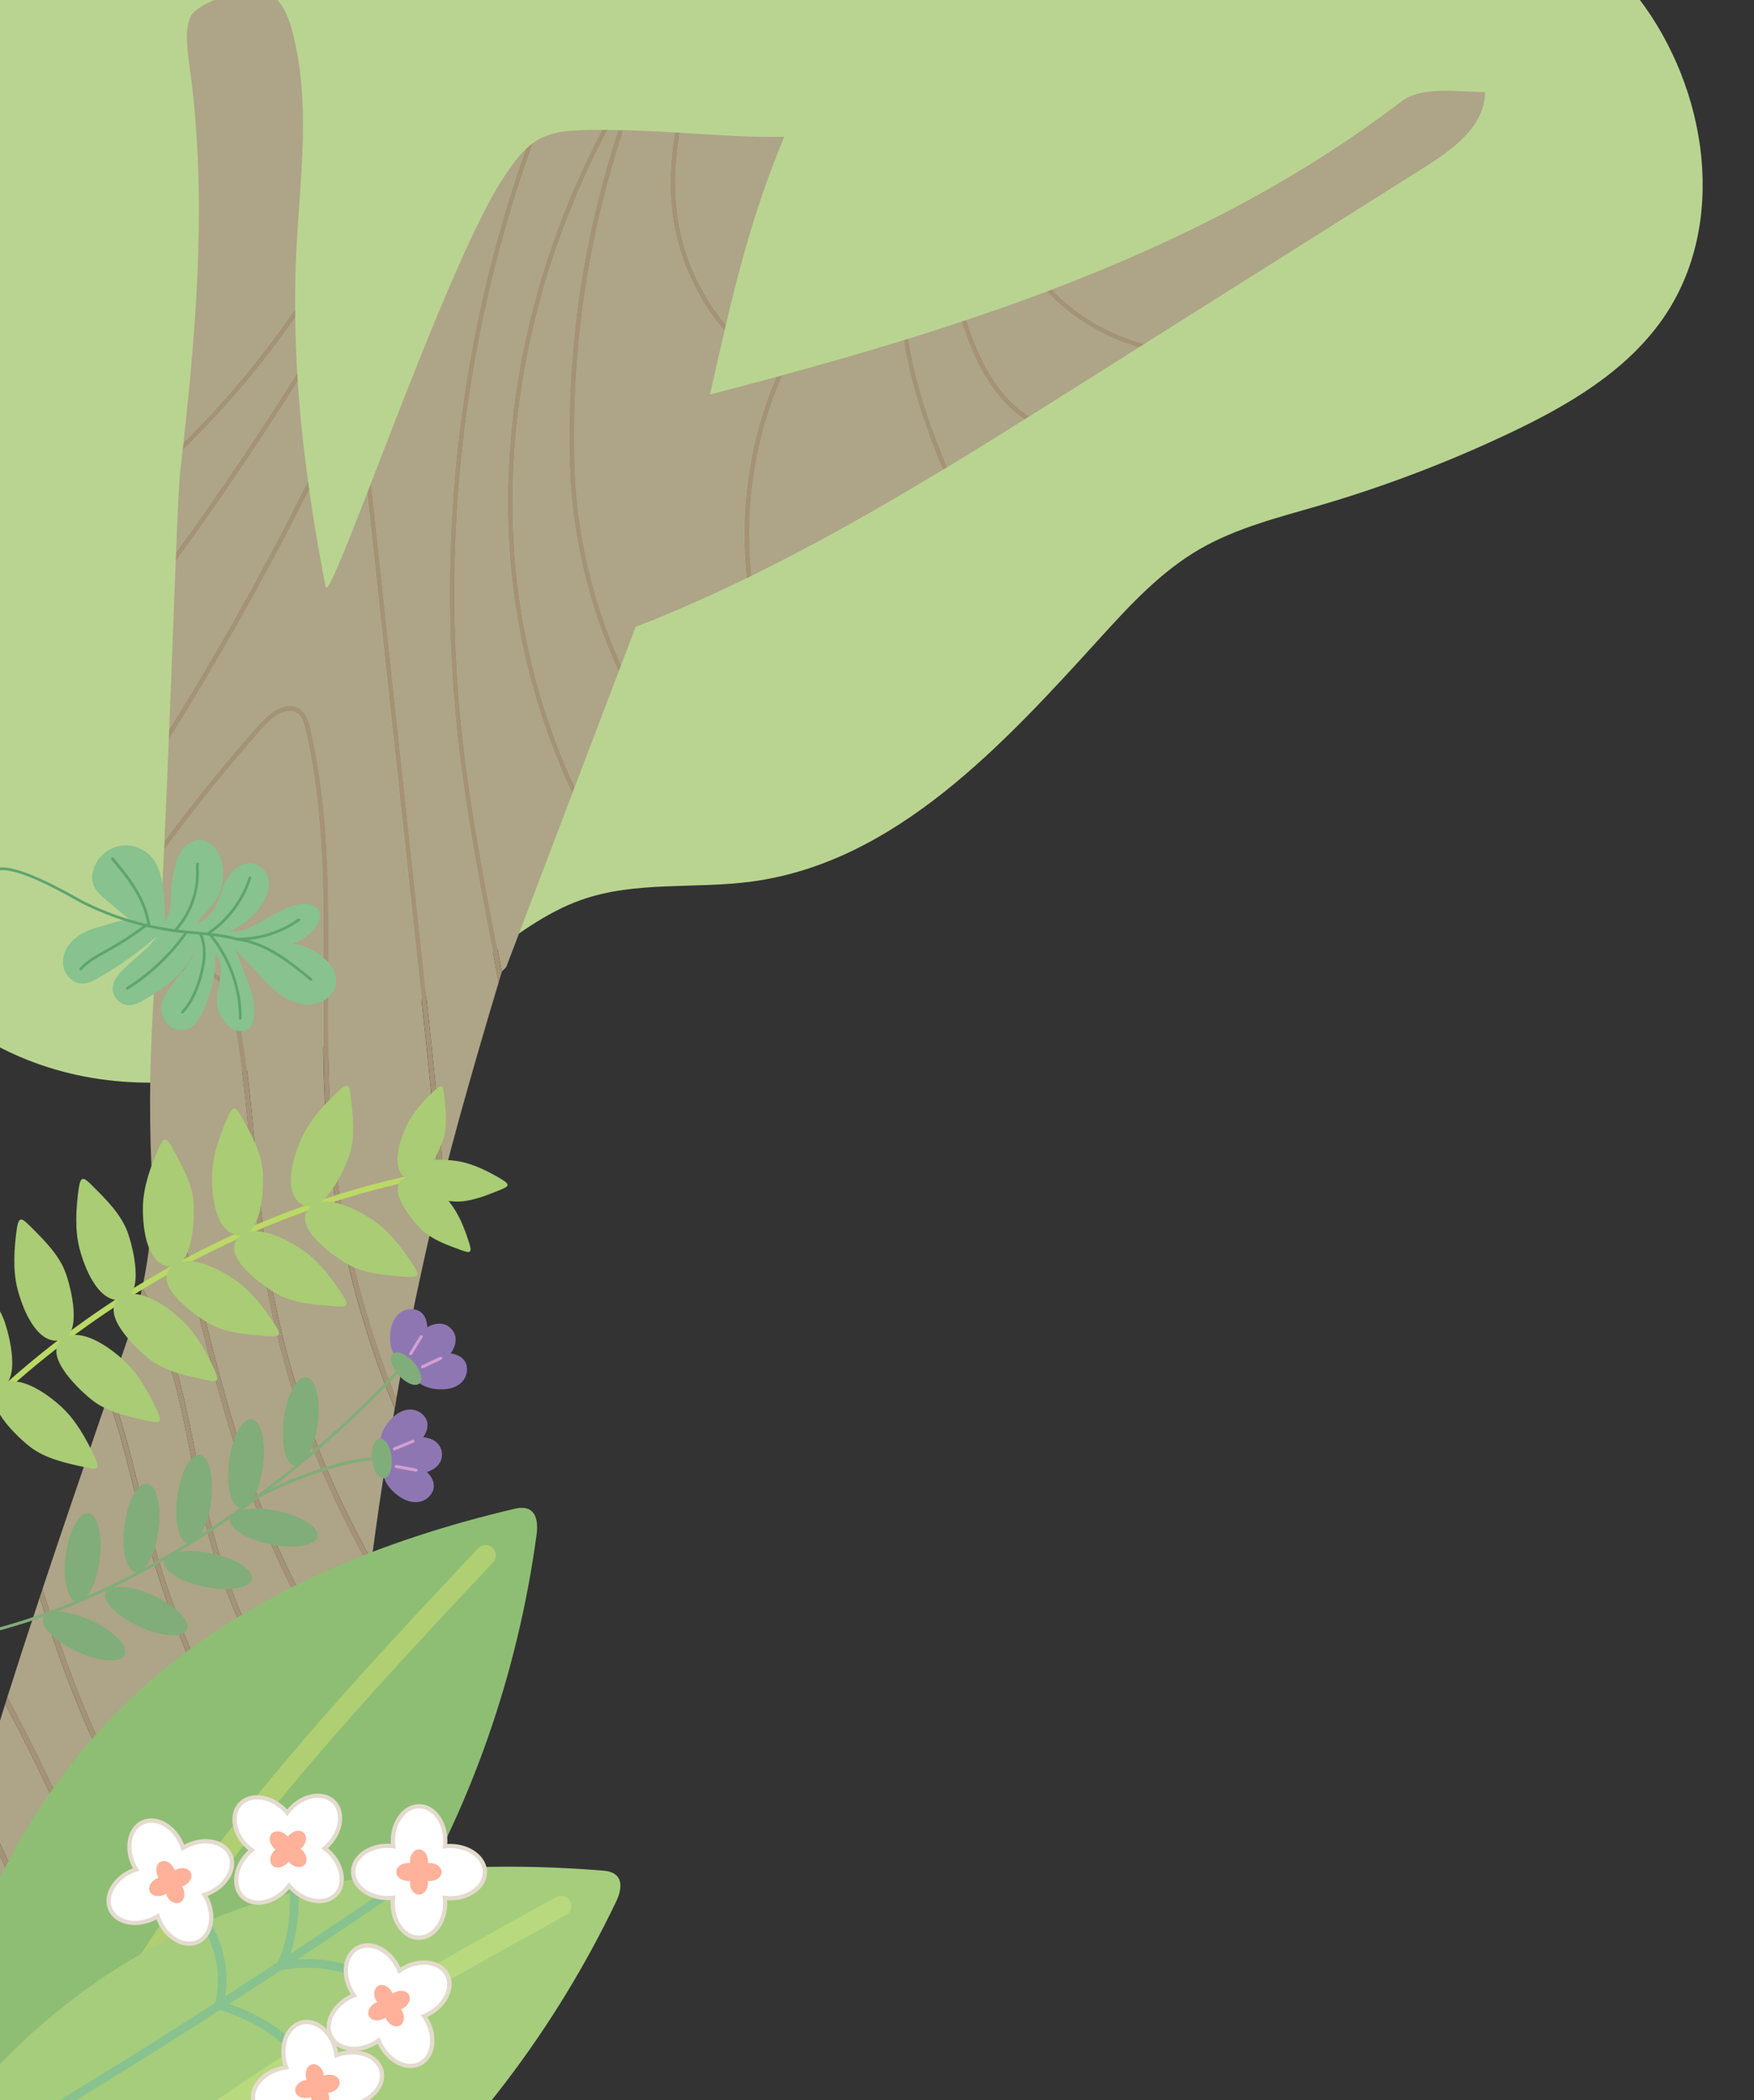 <svg width="376" height="450" viewBox="0 0 376 450" fill="none" xmlns="http://www.w3.org/2000/svg">
<rect x="0" y="0" width="376" height="450" fill="#333333" stroke="none"/>
<path d="M4.252 226.448C36.693 240.338 74.567 226.202 103.31 205.7C110.094 200.858 116.771 195.588 124.637 192.819C136.255 188.718 149.051 190.554 161.258 188.89C192.037 184.704 215.058 159.554 235.967 136.551C242.322 129.563 248.86 122.521 257.015 117.766C265.053 113.075 274.249 110.843 283.176 108.224C296.99 104.166 310.473 99.024 323.494 92.863C336.033 86.927 348.551 79.66 356.481 68.261C370.478 48.134 366.159 19.163 351.294 -0.341C336.44 -19.845 313.205 -31.233 289.724 -38.178C245.366 -51.285 198.286 -50.78 152.084 -49.202C124.359 -48.258 96.462 -46.948 69.391 -40.873C42.319 -34.808 15.858 -23.698 -4.847 -5.193C-28.521 15.975 -43.472 46.084 -48.562 77.46C-56.354 125.484 -47.191 204.422 4.252 226.448Z" fill="#B9D491"/>
<path d="M40.949 312.086C38.594 300.202 36.142 287.954 30.145 277.517C29.513 280.142 28.775 282.746 27.907 285.318C26.494 289.465 25.08 293.612 23.656 297.77C26.183 304.403 27.929 311.401 29.631 318.27C30.156 320.391 30.68 322.502 31.227 324.603C39.696 357.094 54.088 384.366 72.923 404.233C73.383 397.418 73.876 390.603 74.432 383.787C60.073 367.499 49.473 347.792 44.14 326.832C42.909 321.988 41.902 316.941 40.938 312.076L40.949 312.086Z" fill="#AEA487"/>
<path d="M78.699 105.675C73.699 118.566 70.133 127.471 69.79 125.703C69.672 125.103 69.565 124.492 69.448 123.892C69.33 123.26 69.201 122.617 69.084 121.985C68.034 116.316 67.092 110.626 66.278 104.914C57.091 123.228 47.047 141.102 36.179 158.473C35.868 166.22 35.558 173.7 35.258 180.173C41.704 171.525 48.503 163.145 55.624 155.108C58.162 152.247 61.824 149.975 64.501 152.129C65.689 153.083 66.118 154.583 66.46 156.029C70.561 173.443 70.454 191.66 70.347 209.267C70.294 219.297 70.229 229.67 70.947 239.786C72.403 260.328 77.2 280.678 84.942 299.838C85.499 296.709 86.066 293.58 86.655 290.462C86.966 288.854 87.276 287.247 87.597 285.64C89.567 275.717 91.752 265.804 94.193 255.903C93.294 241.458 91.752 227.077 90.221 212.91L78.678 105.675H78.699Z" fill="#AEA487"/>
<path d="M3.694 449.937C-0.246 437.174 -4.958 424.015 -12.571 412.581C-13.128 414.767 -13.695 416.964 -14.231 419.15C-14.456 420.05 -14.67 420.95 -14.895 421.85C-23.45 457.342 -28.815 493.08 -28.044 528.968C-28.033 529.632 -28.022 530.297 -28.001 530.961C-27.98 531.561 -27.99 532.161 -27.969 532.772C-27.808 537.744 -27.541 542.738 -27.123 547.721C-27.08 548.214 -27.037 548.717 -26.984 549.21C-25.592 564.266 -22.593 579.129 -15.73 592.503C-14.905 594.11 -11.093 595.536 -5.847 596.843C-5.483 596.939 -5.097 597.025 -4.722 597.111C3.137 598.965 13.77 600.551 22.518 601.997C25.174 550.732 18.835 498.952 3.705 449.926L3.694 449.937Z" fill="#AEA487"/>
<path d="M97.975 156.79C93.51 114.58 98.596 71.866 112.677 31.981C110.835 33.749 109.347 35.946 107.922 38.089C100.138 49.855 88.027 81.574 79.547 103.489L91.315 212.781C92.728 225.876 94.141 239.153 95.062 252.495C96.133 248.241 97.257 243.997 98.425 239.754C101.134 229.981 103.961 220.218 106.905 210.477C106.595 208.859 106.284 207.23 105.974 205.623C102.89 189.645 99.699 173.121 97.975 156.779V156.79Z" fill="#AEA487"/>
<path d="M35.059 399.679C22.328 381.505 14.104 360.791 8.536 342.23C6.159 349.378 3.835 356.547 1.555 363.716C17.97 394.203 29.93 426.683 39.631 455.317C51.292 489.758 62.139 526.107 66.208 563.28C67.439 536.158 68.243 509.143 69.185 482.235C69.249 480.285 69.324 478.335 69.388 476.395C69.891 462.368 70.47 448.373 71.166 434.41C57.599 425.987 45.21 414.189 35.059 399.679Z" fill="#AEA487"/>
<path d="M40.528 507.064C29.252 463.675 11.467 422.065 -5.291 386.123C-7.732 394.46 -10.056 402.819 -12.219 411.188C-4.22 422.922 0.663 436.478 4.721 449.615C19.904 498.813 26.254 550.742 23.577 602.179C26.661 602.694 29.488 603.197 31.822 603.68C32.197 603.755 32.561 603.84 32.914 603.915C35.227 604.43 36.951 604.933 37.819 605.437C42.337 608.041 48.13 608.813 52.895 607.012C53.752 575.561 49.64 542.095 40.528 507.053V507.064Z" fill="#AEA487"/>
<path d="M53.72 247.233C52.767 236.571 51.771 225.544 49.48 215.042C48.816 211.988 46.642 209.545 43.676 208.505C40.71 207.466 37.487 208.034 35.067 210.006C34.393 210.552 33.739 211.12 33.076 211.688C32.198 224.419 31.887 237.128 32.455 249.794C32.455 249.891 32.455 249.976 32.465 250.073C38.258 259.814 41.171 271.419 43.998 282.757L44.158 283.4C49.748 305.807 55.316 324.217 64.278 341.298C67.962 348.307 72.105 354.715 76.624 360.491C76.849 358.273 77.063 356.044 77.309 353.825C77.352 353.386 77.406 352.957 77.459 352.518C78.07 347.021 78.733 341.534 79.451 336.048C67.662 315.548 59.642 292.83 56.161 269.512C55.069 262.139 54.384 254.563 53.731 247.233H53.72Z" fill="#AEA487"/>
<path d="M69.3 209.255C69.407 191.703 69.514 173.55 65.434 156.265C65.135 155 64.77 153.693 63.85 152.954C61.751 151.26 58.549 153.436 56.44 155.804C48.987 164.205 41.877 173.003 35.174 182.08C34.832 189.259 34.489 195.003 34.189 198.164C34.157 198.539 34.114 198.925 34.082 199.3C33.739 202.933 33.44 206.566 33.172 210.198C33.579 209.866 33.975 209.513 34.371 209.18C37.08 206.962 40.689 206.341 44.019 207.498C47.338 208.655 49.769 211.388 50.518 214.817C52.831 225.383 53.816 236.442 54.78 247.137C55.433 254.445 56.119 262.01 57.211 269.351C60.594 292.08 68.325 314.219 79.665 334.279C80.168 330.475 80.682 326.671 81.239 322.877C81.303 322.427 81.378 321.977 81.442 321.527C82.417 314.958 83.477 308.389 84.612 301.831C76.442 282.103 71.398 261.078 69.889 239.86C69.171 229.702 69.236 219.307 69.289 209.255H69.3Z" fill="#AEA487"/>
<path d="M1.115 365.131C-0.92 371.603 -2.911 378.076 -4.828 384.559C12.101 420.801 30.154 462.872 41.569 506.786C50.659 541.731 54.793 575.133 53.989 606.541C54.975 606.07 55.906 605.491 56.752 604.762C63.22 599.244 64.676 593.457 65.136 584.959C65.393 580.212 65.639 575.476 65.864 570.739C62.513 531.111 51.023 492.298 38.613 455.66C29.03 427.359 17.241 395.286 1.104 365.131H1.115Z" fill="#AEA487"/>
<path d="M43.109 283.667L42.948 283.025C40.303 272.448 37.605 261.614 32.54 252.366C32.851 260.317 32.187 268.247 30.484 275.984C37.005 286.786 39.543 299.516 41.995 311.872C42.959 316.726 43.955 321.752 45.186 326.574C50.39 347.042 60.659 366.309 74.568 382.319C75.136 375.547 75.778 368.785 76.463 362.023C71.634 355.979 67.223 349.217 63.325 341.791C54.309 324.613 48.72 306.128 43.109 283.646V283.667Z" fill="#AEA487"/>
<path d="M129.073 27.834C128.077 27.834 127.071 27.834 126.086 27.855C123.248 27.92 120.325 28.016 117.669 28.906C117.113 29.088 116.567 29.313 116.031 29.57C115.978 29.591 115.924 29.613 115.881 29.645C115.324 29.934 114.81 30.267 114.318 30.631C99.82 70.859 94.541 114.034 99.049 156.694C100.773 172.993 103.953 189.485 107.037 205.441C107.219 206.384 107.401 207.327 107.583 208.281C107.593 208.227 107.615 208.185 107.626 208.131C107.925 207.842 108.225 207.542 108.514 207.242L122.67 170.046C116.202 156.19 111.812 141.177 109.938 125.693C106.009 93.287 112.937 58.482 129.073 27.845V27.834Z" fill="#AEA487"/>
<path d="M206.148 68.929C202.368 70.183 198.578 71.393 194.766 72.583C194.883 73.354 195.001 74.115 195.14 74.865C196.725 83.545 199.638 91.936 203.064 100.112C208.632 96.737 214.157 93.308 219.683 89.846C212.733 85.239 208.932 77.394 206.169 68.929H206.148Z" fill="#AEA487"/>
<path d="M28.581 318.526C26.985 312.118 25.358 305.592 23.088 299.377C18.409 313.018 13.697 326.713 9.125 340.451C14.672 359.301 22.938 380.519 35.926 399.068C45.874 413.267 57.974 424.851 71.219 433.177C71.68 423.994 72.215 414.831 72.825 405.68C53.53 385.609 38.796 357.929 30.187 324.87C29.641 322.77 29.116 320.648 28.581 318.526Z" fill="#AEA487"/>
<path d="M224.414 62.457C218.718 64.611 212.957 66.647 207.164 68.587C209.927 77.031 213.717 84.821 220.667 89.226C223.89 87.211 227.102 85.186 230.314 83.16C234.929 80.256 239.534 77.342 244.149 74.438C236.664 72.294 229.757 68.126 224.425 62.457H224.414Z" fill="#AEA487"/>
<path d="M63.272 66.154C63.25 62.157 63.315 58.16 63.507 54.163C64.278 38.089 66.805 21.64 62.501 6.133C61.505 2.522 59.535 -1.507 55.84 -2.129C52.414 -2.697 41.717 0.625 40.668 3.926C39.618 7.227 40.164 10.806 40.636 14.245C44.33 40.961 42.317 67.879 39.34 94.787C48.217 86.032 56.237 76.43 63.272 66.132V66.154Z" fill="#AEA487"/>
<path d="M300.332 21.79C277.62 39.15 252.189 51.88 225.484 62.05C230.86 67.654 237.809 71.716 245.326 73.687C265.424 61.021 285.523 48.344 305.621 35.678C311.639 31.884 318.374 26.858 318.331 19.743C312.645 19.689 304.839 18.339 300.321 21.8L300.332 21.79Z" fill="#AEA487"/>
<path d="M63.572 77.309C63.519 76.323 63.486 75.338 63.444 74.341C63.358 72.241 63.315 70.13 63.283 68.019C56.173 78.252 48.078 87.79 39.148 96.48C39.019 97.595 38.901 98.72 38.773 99.834C38.719 100.263 38.677 100.681 38.623 101.11C38.409 102.974 38.098 109.5 37.734 118.373C46.815 105.846 55.477 93.008 63.711 79.913C63.658 79.045 63.604 78.177 63.561 77.309H63.572Z" fill="#AEA487"/>
<path d="M122.113 99.235C121.47 74.856 124.875 51.377 132.499 27.877C131.761 27.855 131.011 27.845 130.283 27.834C114.061 58.396 107.079 93.191 111.009 125.553C112.829 140.577 117.027 155.151 123.205 168.653L132.606 143.953C126.182 129.947 122.52 114.677 122.113 99.246V99.235Z" fill="#AEA487"/>
<path d="M65.295 97.358C65.21 96.608 65.113 95.847 65.028 95.097C64.524 90.65 64.128 86.192 63.828 81.734C55.541 94.872 46.803 107.731 37.669 120.291C37.252 130.61 36.77 143.694 36.277 156.296C47.017 139.022 56.954 121.244 66.023 103.038C65.766 101.141 65.52 99.255 65.295 97.358Z" fill="#AEA487"/>
<path d="M166.375 80.781C161.653 82.067 156.92 83.321 152.188 84.542C153.237 79.988 154.243 75.455 155.303 70.879C149.511 64.16 145.645 55.823 144.317 47.047C143.375 40.842 143.675 34.627 144.66 28.38C144.446 28.369 144.232 28.358 144.018 28.348C141.041 28.176 138.085 28.037 135.141 27.94C134.723 27.93 134.316 27.919 133.899 27.908C133.802 27.908 133.717 27.908 133.62 27.908C125.964 51.398 122.527 74.855 123.17 99.213C123.566 114.151 127.035 128.939 133.138 142.537L136.254 134.34C139.499 133.075 142.733 131.757 145.934 130.375C150.688 128.328 155.378 126.163 160.026 123.902C158.43 109.307 160.593 94.283 166.365 80.792L166.375 80.781Z" fill="#AEA487"/>
<path d="M193.722 72.894C185.102 75.552 176.418 78.038 167.702 80.417C161.802 93.834 159.532 108.825 161.052 123.399C175.101 116.519 188.7 108.772 202.117 100.66C198.647 92.376 195.681 83.878 194.075 75.049C193.947 74.341 193.829 73.623 193.722 72.894Z" fill="#AEA487"/>
<path d="M145.382 46.887C146.646 55.202 150.243 63.121 155.619 69.583C158.585 56.917 162.043 43.908 168.115 29.312C160.502 29.484 153.595 28.905 145.746 28.444C144.75 34.627 144.451 40.768 145.382 46.887Z" fill="#AEA487"/>
<path d="M130.281 27.834C129.874 27.834 129.478 27.834 129.071 27.834C112.934 58.46 106.006 93.277 109.936 125.682C111.81 141.167 116.2 156.18 122.668 170.036L123.192 168.653C117.003 155.151 112.816 140.577 110.996 125.553C107.066 93.191 114.048 58.396 130.27 27.834H130.281Z" fill="#A49376"/>
<path d="M123.181 99.202C122.538 74.844 125.975 51.376 133.631 27.897C133.257 27.897 132.882 27.887 132.496 27.876C124.872 51.376 121.457 74.866 122.11 99.234C122.517 114.665 126.179 129.946 132.603 143.941L133.139 142.527C127.046 128.917 123.566 114.14 123.17 99.202H123.181Z" fill="#A49376"/>
<path d="M144.317 47.047C145.656 55.824 149.521 64.171 155.303 70.88C155.4 70.451 155.507 70.012 155.603 69.583C150.228 63.121 146.63 55.202 145.367 46.886C144.435 40.768 144.735 34.627 145.731 28.444C145.549 28.433 145.367 28.423 145.185 28.412C145.013 28.412 144.831 28.391 144.66 28.38C143.664 34.627 143.364 40.832 144.317 47.047Z" fill="#A49376"/>
<path d="M167.715 80.417C167.276 80.535 166.826 80.663 166.387 80.781C160.616 94.273 158.453 109.297 160.048 123.892C160.391 123.731 160.734 123.56 161.076 123.399C159.545 108.825 161.815 93.833 167.726 80.417H167.715Z" fill="#A49376"/>
<path d="M194.765 72.573C194.423 72.68 194.08 72.788 193.727 72.895C193.834 73.623 193.951 74.341 194.08 75.049C195.697 83.879 198.652 92.387 202.121 100.66C202.432 100.478 202.742 100.285 203.042 100.103C199.627 91.926 196.714 83.536 195.119 74.856C194.979 74.116 194.862 73.345 194.744 72.573H194.765Z" fill="#A49376"/>
<path d="M207.162 68.587C206.819 68.705 206.487 68.812 206.145 68.93C208.918 77.395 212.719 85.229 219.658 89.847C219.99 89.644 220.322 89.43 220.654 89.226C213.704 84.822 209.924 77.042 207.151 68.587H207.162Z" fill="#A49376"/>
<path d="M225.485 62.05C225.131 62.189 224.767 62.318 224.414 62.457C229.757 68.126 236.653 72.294 244.138 74.438C244.534 74.191 244.93 73.934 245.326 73.687C237.809 71.726 230.86 67.654 225.485 62.05Z" fill="#A49376"/>
<path d="M99.035 156.683C94.527 114.023 99.806 70.848 114.304 30.62C113.726 31.038 113.191 31.488 112.677 31.981C98.596 71.866 93.51 114.58 97.975 156.79C99.699 173.132 102.89 189.657 105.974 205.634C106.284 207.252 106.595 208.87 106.905 210.488C107.13 209.749 107.344 209.01 107.569 208.26C107.387 207.316 107.205 206.363 107.023 205.42C103.939 189.464 100.759 172.972 99.035 156.673V156.683Z" fill="#A49376"/>
<path d="M79.549 103.499C79.26 104.238 78.981 104.956 78.703 105.674L90.246 212.91C91.767 227.076 93.308 241.457 94.219 255.902C94.497 254.766 94.775 253.641 95.065 252.505C94.144 239.153 92.72 225.876 91.317 212.792L79.549 103.499Z" fill="#A49376"/>
<path d="M63.291 68.018C63.291 67.396 63.281 66.775 63.281 66.153C56.246 76.441 48.226 86.053 39.349 94.808C39.285 95.365 39.221 95.922 39.156 96.48C48.087 87.789 56.182 78.252 63.291 68.018Z" fill="#A49376"/>
<path d="M63.724 79.902C55.49 92.997 46.827 105.835 37.747 118.362C37.725 118.994 37.693 119.627 37.672 120.28C46.816 107.721 55.543 94.862 63.831 81.724C63.788 81.113 63.756 80.502 63.724 79.892V79.902Z" fill="#A49376"/>
<path d="M66.023 103.049C56.943 121.255 47.017 139.033 36.277 156.307C36.245 157.025 36.224 157.754 36.191 158.472C47.06 141.101 57.104 123.227 66.291 104.913C66.205 104.292 66.109 103.67 66.023 103.06V103.049Z" fill="#A49376"/>
<path d="M70.373 209.256C70.48 191.639 70.587 173.422 66.486 156.019C66.144 154.572 65.715 153.072 64.527 152.118C61.839 149.964 58.177 152.236 55.65 155.097C48.519 163.134 41.719 171.514 35.284 180.162C35.252 180.816 35.22 181.448 35.188 182.08C41.891 173.004 48.99 164.217 56.453 155.805C58.562 153.436 61.764 151.261 63.863 152.954C64.784 153.694 65.148 155.001 65.448 156.265C69.516 173.55 69.409 191.703 69.313 209.256C69.26 219.308 69.195 229.702 69.913 239.861C71.412 261.079 76.466 282.104 84.636 301.832C84.754 301.167 84.861 300.503 84.978 299.839C77.237 280.678 72.44 260.329 70.984 239.786C70.266 229.67 70.33 219.297 70.384 209.267L70.373 209.256Z" fill="#A49376"/>
<path d="M54.781 247.136C53.817 236.442 52.832 225.383 50.519 214.817C49.77 211.398 47.339 208.666 44.019 207.498C40.689 206.34 37.092 206.962 34.372 209.18C33.965 209.512 33.569 209.855 33.172 210.198C33.14 210.691 33.097 211.195 33.055 211.688C33.719 211.131 34.372 210.563 35.046 210.005C37.466 208.034 40.689 207.466 43.655 208.505C46.621 209.545 48.795 211.988 49.459 215.042C51.75 225.544 52.746 236.57 53.699 247.233C54.352 254.563 55.038 262.139 56.13 269.511C59.61 292.84 67.63 315.547 79.419 336.047C79.494 335.458 79.58 334.868 79.655 334.279C68.315 314.219 60.584 292.079 57.201 269.351C56.108 262.01 55.434 254.455 54.77 247.136H54.781Z" fill="#A49376"/>
<path d="M41.994 311.872C39.542 299.517 37.004 286.786 30.483 275.984C30.366 276.499 30.258 277.013 30.141 277.517C36.137 287.954 38.578 300.192 40.945 312.087C41.908 316.962 42.915 321.999 44.146 326.843C49.479 347.792 60.08 367.499 74.439 383.798C74.481 383.305 74.524 382.823 74.567 382.33C60.658 366.31 50.389 347.042 45.185 326.585C43.964 321.763 42.958 316.737 41.994 311.883V311.872Z" fill="#A49376"/>
<path d="M29.619 318.269C27.916 311.4 26.171 304.403 23.644 297.77C23.462 298.305 23.28 298.841 23.098 299.377C25.368 305.592 26.995 312.118 28.591 318.526C29.115 320.648 29.651 322.77 30.197 324.87C38.817 357.929 53.54 385.609 72.835 405.68C72.867 405.198 72.899 404.715 72.931 404.244C54.097 384.366 39.695 357.104 31.235 324.613C30.689 322.513 30.165 320.402 29.64 318.28L29.619 318.269Z" fill="#A49376"/>
<path d="M35.937 399.069C22.949 380.519 14.682 359.302 9.136 340.452C8.943 341.042 8.74 341.631 8.547 342.231C14.115 360.791 22.328 381.505 35.07 399.68C45.232 414.178 57.61 425.987 71.177 434.41C71.198 434.003 71.219 433.585 71.241 433.178C57.995 424.852 45.895 413.268 35.948 399.069H35.937Z" fill="#A49376"/>
<path d="M44.146 283.41L43.985 282.767C41.158 271.429 38.246 259.824 32.453 250.083C32.464 250.437 32.485 250.79 32.496 251.144V251.305C32.517 251.658 32.517 252.012 32.539 252.366C37.603 261.613 40.302 272.447 42.947 283.024L43.107 283.667C48.718 306.149 54.297 324.634 63.324 341.812C67.221 349.238 71.633 356 76.462 362.044C76.516 361.53 76.569 361.015 76.623 360.501C72.104 354.736 67.96 348.327 64.276 341.308C55.303 324.227 49.746 305.806 44.157 283.41H44.146Z" fill="#A49376"/>
<path d="M1.563 363.717C1.413 364.188 1.263 364.66 1.113 365.142C17.239 395.297 29.028 427.37 38.623 455.671C51.033 492.32 62.522 531.122 65.874 570.75C65.992 568.264 66.109 565.778 66.216 563.281C62.147 526.107 51.3 489.759 39.64 455.317C29.939 426.684 17.989 394.204 1.563 363.717Z" fill="#A49376"/>
<path d="M41.568 506.796C30.154 462.882 12.1 420.811 -4.829 384.569C-4.979 385.084 -5.139 385.609 -5.289 386.123C11.469 422.065 29.254 463.675 40.529 507.064C49.642 542.095 53.753 575.561 52.897 607.023C53.261 606.884 53.625 606.723 53.989 606.552C54.792 575.143 50.659 541.741 41.568 506.796Z" fill="#A49376"/>
<path d="M4.723 449.616C0.664 436.478 -4.218 422.922 -12.217 411.188C-12.335 411.649 -12.453 412.11 -12.57 412.571C-4.957 424.005 -0.246 437.175 3.695 449.927C18.825 498.963 25.164 550.732 22.508 601.998C22.862 602.051 23.226 602.116 23.568 602.169C26.245 550.732 19.896 498.792 4.712 449.605L4.723 449.616Z" fill="#A49376"/>
<g clip-path="url(#clip0_6699_7378)">
<path d="M-3.463 485.23C4.899 486.893 15.822 480.368 22.198 476.542C74.588 445.069 106.973 388.476 115.035 328.775C115.518 325.167 114.434 322.35 110.444 323.277C81.994 329.948 53.663 341.308 31.527 360.793C0.864 387.785 -16.344 429.628 -14.003 470.244C-13.857 472.706 -13.357 475.151 -12.373 477.423C-10.296 482.204 -7.125 484.503 -3.472 485.23H-3.463Z" fill="#8EBE73"/>
<path d="M2.679 474.97C2.341 474.97 1.995 474.888 1.676 474.725C0.592 474.17 0.164 472.843 0.72 471.762C9.766 454.149 19.121 435.945 30.235 418.713C50.777 386.859 77.068 358.858 102.493 331.775C103.322 330.884 104.725 330.839 105.608 331.675C106.501 332.502 106.547 333.902 105.709 334.783C80.42 361.721 54.276 389.576 33.943 421.095C22.947 438.135 13.646 456.248 4.646 473.77C4.254 474.534 3.48 474.97 2.679 474.97Z" fill="#AFCF72"/>
<path d="M-28.845 520.102C-21.402 524.246 -8.995 521.383 -1.743 519.693C57.797 505.778 106.042 461.837 132.077 407.489C133.653 404.208 133.48 401.181 129.399 400.854C100.266 398.491 69.813 400.627 42.748 412.396C5.262 428.701 -23.989 463.254 -34.256 502.625C-34.875 505.015 -35.157 507.496 -34.911 509.95C-34.401 515.13 -32.097 518.293 -28.845 520.102Z" fill="#A5CD7C"/>
<path d="M-19.167 512.322C-19.732 512.322 -20.297 512.104 -20.725 511.677C-21.581 510.814 -21.581 509.423 -20.725 508.569C-6.696 494.582 7.806 480.123 23.684 467.126C53.045 443.097 86.678 424.493 119.199 406.507C120.265 405.917 121.604 406.308 122.196 407.362C122.788 408.425 122.406 409.761 121.34 410.352C88.992 428.247 55.532 446.741 26.481 470.525C10.767 483.385 -3.653 497.772 -17.61 511.686C-18.038 512.113 -18.602 512.332 -19.167 512.332V512.322Z" fill="#B8D97E"/>
<path d="M28.002 197.24L22.828 192.924C21.653 191.942 20.432 190.888 19.967 189.434C19.658 188.461 19.721 187.407 19.995 186.425C20.723 183.863 22.974 181.79 25.597 181.272C28.221 180.754 31.09 181.836 32.73 183.944C33.741 185.244 34.279 186.843 34.634 188.443C35.308 191.479 35.353 194.214 35.299 197.322C36.693 195.695 36.592 193.314 36.674 191.169C36.747 189.334 37.02 187.498 37.485 185.717C37.868 184.262 38.396 182.799 39.389 181.672C40.382 180.545 41.922 179.782 43.406 180.055C44.308 180.218 45.119 180.754 45.766 181.409C48.016 183.699 48.316 187.371 47.342 190.424C46.367 193.478 44.163 195.341 42.167 197.849C44.044 197.395 45.42 195.75 46.267 194.014C47.114 192.278 47.597 190.379 48.49 188.661C49.382 186.943 50.84 185.362 52.753 185.035C54.967 184.653 57.326 186.362 57.654 188.579C57.791 189.497 57.617 190.442 57.335 191.324C56.078 195.177 52.78 197.849 49.164 199.694C54.748 199.812 59.066 194.35 64.614 193.732C66.035 193.578 67.72 193.896 68.376 195.168C69.087 196.541 68.212 198.204 67.164 199.34C65.907 200.703 64.422 201.567 62.728 202.312C64.55 202.357 66.272 203.148 67.82 204.111C70.043 205.502 72.175 207.665 72.065 210.273C71.965 212.618 69.934 214.599 67.638 215.117C65.342 215.635 62.91 214.926 60.915 213.681C58.92 212.436 57.289 210.7 55.686 208.983L50.621 203.566C51.405 206.047 52.48 208.592 53.372 211.027C54.265 213.472 54.839 216.126 54.292 218.662C54.083 219.652 53.509 220.716 52.498 220.879C49.656 221.324 48.298 219.198 47.442 217.925C46.513 216.544 46.404 214.781 46.595 213.127C46.786 211.473 47.242 209.864 47.351 208.21C47.442 206.856 47.205 205.338 46.148 204.493C46.385 208.846 45.119 213.463 43.188 217.371C42.687 218.38 42.095 219.389 41.165 220.034C39.744 221.015 37.704 220.897 36.328 219.852C34.962 218.807 34.306 216.953 34.597 215.253C34.88 213.618 35.937 212.227 36.957 210.909L40.09 206.874C40.792 205.965 41.539 204.966 41.557 203.82C40.828 206.202 38.988 208.237 37.148 209.919C35.308 211.591 33.167 212.909 31.026 214.181C30.034 214.772 28.977 215.363 27.829 215.408C25.816 215.49 23.976 213.545 24.158 211.545C24.285 210.182 25.178 209.019 26.134 208.028C28.594 205.474 31.673 203.502 33.677 200.576C29.797 204.002 25.615 206.956 21.133 209.537C20.058 210.155 18.901 210.764 17.663 210.764C15.576 210.764 13.791 208.864 13.527 206.801C13.272 204.729 14.31 202.657 15.868 201.257C17.426 199.867 19.43 199.076 21.452 198.567C23.711 197.995 25.697 197.013 28.02 197.222L28.002 197.24Z" fill="#87C28F"/>
<path d="M66.657 210.156C66.593 210.156 66.52 210.138 66.466 210.092C61.31 205.839 56.564 202.258 50.724 201.522C50.569 201.504 50.46 201.367 50.469 201.213C50.478 201.058 50.606 200.94 50.761 200.94C55.434 201.013 59.98 199.586 63.879 196.86C64.015 196.769 64.198 196.796 64.289 196.932C64.38 197.069 64.352 197.25 64.216 197.341C60.909 199.659 57.156 201.049 53.239 201.422C58.14 202.731 62.339 205.93 66.839 209.647C66.967 209.747 66.985 209.938 66.876 210.056C66.821 210.129 66.73 210.165 66.648 210.165L66.657 210.156Z" fill="#5EA46F"/>
<path d="M50.758 201.522C50.758 201.522 50.703 201.522 50.676 201.512C47.852 200.722 44.873 200.458 41.985 200.204C40.847 200.104 39.708 200.004 38.578 199.867C31.263 199.013 24.222 196.914 17.645 193.624C17.362 193.478 16.861 193.206 16.196 192.833C12.643 190.852 4.317 186.208 0.181 186.462C0.017 186.48 -0.119 186.353 -0.128 186.19C-0.138 186.026 -0.01 185.89 0.145 185.881C4.454 185.644 12.88 190.325 16.478 192.324C17.134 192.688 17.626 192.96 17.909 193.106C24.431 196.359 31.409 198.441 38.651 199.286C39.781 199.413 40.91 199.513 42.04 199.622C44.955 199.886 47.971 200.149 50.84 200.949C50.995 200.994 51.086 201.158 51.04 201.313C51.004 201.44 50.886 201.531 50.758 201.531V201.522Z" fill="#5EA46F"/>
<path d="M51.513 218.526C51.349 218.526 51.222 218.389 51.222 218.235C51.249 211.955 48.981 205.566 45 200.694C44.881 200.549 44.79 200.467 44.69 200.376C44.635 200.322 44.572 200.267 44.489 200.185C44.426 200.122 44.398 200.04 44.398 199.949C44.398 199.858 44.453 199.786 44.526 199.731C48.689 196.895 51.723 192.842 53.299 188.007C53.353 187.853 53.517 187.771 53.672 187.816C53.827 187.871 53.909 188.034 53.863 188.189C52.287 193.024 49.281 197.104 45.164 200.004C45.255 200.085 45.346 200.176 45.455 200.322C49.518 205.293 51.832 211.818 51.805 218.235C51.805 218.398 51.668 218.526 51.513 218.526Z" fill="#5EA46F"/>
<path d="M39.115 217.181C39.043 217.181 38.97 217.153 38.915 217.108C38.797 216.999 38.788 216.817 38.897 216.69C40.573 214.854 41.83 212.364 42.741 209.065C43.752 205.411 43.743 202.53 42.723 200.258C42.659 200.113 42.723 199.94 42.869 199.867C43.014 199.804 43.188 199.867 43.26 200.013C44.344 202.412 44.363 205.429 43.315 209.219C42.377 212.609 41.074 215.181 39.334 217.09C39.279 217.153 39.197 217.181 39.115 217.181Z" fill="#5EA46F"/>
<path d="M27.289 212.064C27.189 212.064 27.098 212.018 27.043 211.928C26.961 211.791 26.998 211.609 27.134 211.528C31.999 208.51 36.472 204.257 39.733 199.558C39.824 199.422 40.006 199.395 40.143 199.486C40.28 199.577 40.307 199.758 40.216 199.895C36.909 204.657 32.373 208.965 27.444 212.027C27.399 212.055 27.344 212.073 27.289 212.073V212.064Z" fill="#5EA46F"/>
<path d="M37.584 199.631C37.511 199.631 37.438 199.604 37.384 199.558C37.266 199.449 37.256 199.267 37.366 199.14C40.59 195.605 42.285 190.833 42.021 186.062C42.002 185.717 41.984 185.38 42.094 185.053C42.148 184.899 42.312 184.817 42.467 184.871C42.622 184.926 42.704 185.09 42.649 185.244C42.576 185.462 42.595 185.717 42.604 185.989C42.877 190.97 41.128 195.896 37.794 199.549C37.739 199.613 37.657 199.649 37.575 199.649L37.584 199.631Z" fill="#5EA46F"/>
<path d="M17.307 207.929C17.234 207.929 17.17 207.901 17.116 207.856C16.997 207.747 16.979 207.565 17.088 207.438C18.5 205.829 20.413 204.775 22.253 203.757L22.882 203.412C25.724 201.821 28.494 200.031 31.099 198.086C31.235 197.986 31.418 198.013 31.509 198.141C31.609 198.268 31.582 198.45 31.454 198.55C28.831 200.513 26.043 202.321 23.174 203.921L22.545 204.266C20.741 205.257 18.883 206.293 17.535 207.82C17.48 207.883 17.398 207.92 17.316 207.92L17.307 207.929Z" fill="#5EA46F"/>
<path d="M31.931 198.731C31.785 198.731 31.657 198.622 31.639 198.477C31.339 196.014 30.4 193.442 28.833 190.834C27.367 188.389 25.499 186.144 23.869 184.217C23.759 184.09 23.778 183.908 23.905 183.799C24.033 183.699 24.215 183.708 24.324 183.836C25.973 185.772 27.859 188.044 29.343 190.525C30.947 193.206 31.922 195.85 32.222 198.395C32.24 198.559 32.131 198.704 31.967 198.722C31.958 198.722 31.94 198.722 31.931 198.722V198.731Z" fill="#5EA46F"/>
<path d="M-24.999 327.348L-25.992 326.63C0.881 289.368 42.039 262.194 86.931 252.088L87.204 253.278C42.603 263.321 1.71 290.322 -24.99 327.339L-24.999 327.348Z" fill="#BAD965"/>
<path d="M97.545 257.469C100.752 257.605 104.104 256.233 107.029 255.06C108.969 254.279 109.607 253.933 107.466 252.661C104.669 250.998 101.371 249.326 98.119 248.817C94.949 248.317 88.254 247.999 87.115 251.834C85.885 256.005 94.876 257.36 97.545 257.469Z" fill="#A9CC75"/>
<path d="M95.002 244.217C95.959 241.264 95.558 237.783 95.221 234.757C94.993 232.748 94.838 232.057 93.089 233.72C90.802 235.893 88.379 238.528 87.049 241.427C85.756 244.245 83.706 250.407 87.004 252.47C90.593 254.705 94.2 246.671 95.002 244.217Z" fill="#A9CC75"/>
<path d="M74.951 247.399C76.19 243.582 75.661 239.101 75.233 235.193C74.942 232.603 74.741 231.712 72.482 233.857C69.53 236.656 66.406 240.064 64.693 243.8C63.026 247.435 60.384 255.387 64.638 258.041C69.266 260.931 73.921 250.57 74.951 247.399Z" fill="#A9CC75"/>
<path d="M56.328 250.897C56.01 246.899 53.796 242.963 51.892 239.519C50.626 237.238 50.097 236.492 48.84 239.337C47.191 243.054 45.615 247.398 45.47 251.497C45.333 255.496 45.944 263.848 50.89 264.666C56.274 265.557 56.593 254.215 56.319 250.888L56.328 250.897Z" fill="#A9CC75"/>
<path d="M41.508 257.587C41.189 253.588 38.976 249.653 37.072 246.208C35.806 243.927 35.277 243.182 34.02 246.027C32.371 249.744 30.795 254.088 30.649 258.187C30.513 262.185 31.123 270.538 36.07 271.356C41.453 272.246 41.772 260.904 41.499 257.578L41.508 257.587Z" fill="#A9CC75"/>
<path d="M27.268 263.821C25.838 260.076 22.622 256.904 19.835 254.123C17.986 252.279 17.275 251.715 16.856 254.796C16.31 258.822 16.009 263.43 17.011 267.411C17.995 271.291 20.919 279.144 25.893 278.553C31.313 277.917 28.453 266.929 27.268 263.812V263.821Z" fill="#A9CC75"/>
<path d="M13.987 272.536C12.557 268.792 9.341 265.62 6.554 262.839C4.704 260.994 3.994 260.431 3.575 263.512C3.028 267.538 2.728 272.146 3.73 276.126C4.714 280.007 7.638 287.859 12.612 287.269C18.032 286.632 15.171 275.645 13.987 272.527V272.536Z" fill="#A9CC75"/>
<path d="M0.808 282.734C-0.623 278.989 -3.838 275.818 -6.626 273.037C-8.475 271.192 -9.186 270.628 -9.605 273.709C-10.151 277.735 -10.452 282.343 -9.45 286.324C-8.466 290.204 -5.542 298.057 -0.568 297.466C4.852 296.83 1.992 285.842 0.808 282.725V282.734Z" fill="#A9CC75"/>
<path d="M90.309 263.448C92.54 265.611 95.847 266.784 98.717 267.829C100.621 268.519 101.313 268.683 100.584 266.375C99.646 263.366 98.343 260.031 96.33 257.568C94.362 255.169 89.735 250.606 86.428 252.651C82.83 254.869 88.45 261.658 90.309 263.457V263.448Z" fill="#A9CC75"/>
<path d="M74.823 271.064C78.358 272.973 82.867 273.282 86.802 273.573C89.408 273.763 90.319 273.727 88.615 271.119C86.392 267.711 83.614 264.021 80.243 261.658C76.964 259.358 69.613 255.314 66.224 258.995C62.534 263.003 71.89 269.474 74.823 271.064Z" fill="#A9CC75"/>
<path d="M59.62 277.39C63.155 279.299 67.664 279.608 71.599 279.899C74.205 280.09 75.116 280.053 73.412 277.445C71.189 274.037 68.411 270.347 65.04 267.984C61.761 265.685 54.41 261.64 51.021 265.321C47.331 269.329 56.687 275.8 59.62 277.39Z" fill="#A9CC75"/>
<path d="M45.136 283.77C48.67 285.679 53.18 285.988 57.115 286.279C59.72 286.469 60.631 286.433 58.928 283.825C56.705 280.417 53.927 276.727 50.556 274.364C47.277 272.065 39.925 268.02 36.536 271.701C32.847 275.709 42.203 282.18 45.136 283.77Z" fill="#A9CC75"/>
<path d="M32.317 291.458C35.542 293.858 39.96 294.803 43.813 295.648C46.364 296.212 47.275 296.302 45.963 293.476C44.251 289.786 42.028 285.742 39.031 282.915C36.116 280.171 29.42 275.118 25.53 278.28C21.303 281.725 29.639 289.459 32.317 291.449V291.458Z" fill="#A9CC75"/>
<path d="M20.04 300.247C23.264 302.647 27.683 303.592 31.536 304.437C34.087 305.001 34.998 305.092 33.686 302.265C31.973 298.575 29.75 294.531 26.753 291.704C23.838 288.96 17.143 283.907 13.253 287.069C9.026 290.514 17.361 298.248 20.04 300.238V300.247Z" fill="#A9CC75"/>
<path d="M6.665 310.207C9.889 312.607 14.308 313.552 18.161 314.397C20.712 314.961 21.623 315.051 20.311 312.225C18.598 308.535 16.375 304.491 13.378 301.664C10.463 298.92 3.768 293.867 -0.122 297.029C-4.349 300.474 3.986 308.208 6.665 310.198V310.207Z" fill="#A9CC75"/>
<path d="M-12.654 467L-13.547 465.419C35.317 438.036 89.383 400.374 89.93 399.992L90.977 401.483C90.44 401.865 36.292 439.572 -12.645 467H-12.654Z" fill="#87C28F"/>
<path d="M82.406 428.82C75.064 418.969 60.489 422.131 60.343 422.168L58.43 422.604L59.331 420.868C64.187 411.544 61.399 396.266 61.372 396.112L63.167 395.775C63.285 396.393 65.808 410.244 61.709 420.096C66.055 419.505 77.341 418.96 83.882 427.739L82.415 428.82H82.406Z" fill="#87C28F"/>
<path d="M67.704 448.179C63.194 434.737 46.915 430.657 46.752 430.611L45.859 430.393L46.077 429.502C49.603 415.452 37.587 405.4 37.469 405.3L38.626 403.892C38.753 404.001 51.17 414.352 48.054 429.075C51.662 430.139 65.18 434.901 69.434 447.597L67.704 448.17V448.179Z" fill="#87C28F"/>
<path d="M95.401 407.863C95.401 407.463 95.374 407.063 95.328 406.682C95.71 406.727 96.111 406.754 96.512 406.754C100.602 406.763 103.927 404.273 103.937 401.183C103.946 398.093 100.639 395.576 96.549 395.567C96.148 395.567 95.747 395.594 95.364 395.639C95.41 395.258 95.437 394.858 95.437 394.458C95.446 390.377 92.95 387.06 89.853 387.051C86.756 387.042 84.232 390.341 84.223 394.421C84.223 394.821 84.251 395.221 84.296 395.603C83.913 395.557 83.513 395.53 83.112 395.53C79.022 395.521 75.697 398.011 75.688 401.101C75.678 404.191 78.985 406.709 83.075 406.718C83.476 406.718 83.877 406.691 84.26 406.645C84.214 407.027 84.187 407.427 84.187 407.827C84.178 411.907 86.674 415.225 89.771 415.234C92.868 415.243 95.392 411.944 95.401 407.863Z" fill="white"/>
<path d="M89.792 415.688H89.773C88.134 415.688 86.594 414.843 85.455 413.334C84.344 411.853 83.734 409.899 83.734 407.836C83.734 407.609 83.734 407.382 83.761 407.154C83.533 407.173 83.315 407.182 83.078 407.173C78.742 407.163 75.225 404.437 75.234 401.102C75.234 399.466 76.082 397.93 77.594 396.794C79.07 395.685 81.01 395.076 83.078 395.076C83.315 395.076 83.552 395.076 83.788 395.103C83.77 394.876 83.77 394.649 83.77 394.422C83.779 390.105 86.503 386.597 89.846 386.597H89.865C93.208 386.606 95.913 390.132 95.904 394.458C95.904 394.685 95.895 394.912 95.877 395.14C96.105 395.121 96.323 395.122 96.56 395.122C100.896 395.131 104.413 397.857 104.403 401.192C104.403 402.828 103.556 404.364 102.044 405.5C100.568 406.609 98.628 407.218 96.56 407.218C96.323 407.218 96.086 407.218 95.85 407.191C95.868 407.418 95.868 407.645 95.868 407.872C95.868 409.944 95.239 411.898 94.119 413.362C92.971 414.861 91.44 415.688 89.801 415.688H89.792ZM84.79 406.127L84.718 406.7C84.672 407.073 84.645 407.454 84.645 407.827C84.645 409.699 85.182 411.462 86.184 412.78C87.15 414.061 88.425 414.77 89.782 414.77H89.792C91.14 414.77 92.415 414.071 93.39 412.798C94.392 411.48 94.948 409.726 94.957 407.854C94.957 407.482 94.939 407.1 94.893 406.727L94.82 406.155L95.394 406.227C95.767 406.273 96.15 406.3 96.524 406.3C98.427 406.336 100.167 405.764 101.488 404.764C102.773 403.801 103.483 402.528 103.483 401.174C103.483 398.339 100.386 396.021 96.551 396.012C96.168 396.012 95.795 396.03 95.421 396.076L94.847 396.148L94.92 395.576C94.966 395.203 94.993 394.822 94.993 394.449C95.002 390.623 92.707 387.506 89.865 387.506H89.855C87.022 387.506 84.708 390.605 84.69 394.422C84.69 394.794 84.708 395.176 84.754 395.549L84.827 396.121L84.253 396.048C83.879 396.003 83.497 395.976 83.123 395.976H83.096C81.228 395.976 79.48 396.521 78.159 397.512C76.874 398.475 76.164 399.747 76.164 401.102C76.164 403.937 79.261 406.255 83.096 406.264C83.46 406.264 83.852 406.246 84.226 406.2L84.799 406.127H84.79Z" fill="#E4DBCE"/>
<path d="M91.74 403.455C91.74 403.318 91.74 403.182 91.713 403.046C91.849 403.064 91.977 403.073 92.122 403.073C93.525 403.073 94.673 402.219 94.673 401.155C94.673 400.092 93.543 399.228 92.132 399.219C91.995 399.219 91.858 399.219 91.722 399.247C91.74 399.11 91.749 398.983 91.749 398.838C91.749 397.438 90.893 396.293 89.827 396.293C88.761 396.293 87.895 397.42 87.886 398.829C87.886 398.965 87.886 399.101 87.914 399.238C87.777 399.219 87.65 399.21 87.504 399.21C86.101 399.21 84.953 400.065 84.953 401.128C84.953 402.191 86.083 403.055 87.495 403.064C87.631 403.064 87.768 403.064 87.905 403.036C87.886 403.173 87.877 403.3 87.877 403.445C87.877 404.845 88.734 405.99 89.799 405.99C90.865 405.99 91.731 404.863 91.74 403.455Z" fill="#FFB19A"/>
<path d="M44.406 407.045C44.232 406.681 44.05 406.336 43.841 406C44.214 405.881 44.579 405.736 44.943 405.572C48.66 403.864 50.618 400.21 49.325 397.402C48.031 394.594 43.968 393.703 40.252 395.412C39.887 395.584 39.541 395.766 39.204 395.975C39.086 395.603 38.94 395.239 38.776 394.876C37.063 391.167 33.401 389.214 30.586 390.504C27.771 391.795 26.879 395.848 28.591 399.556C28.764 399.92 28.947 400.265 29.156 400.601C28.782 400.719 28.418 400.865 28.054 401.028C24.337 402.737 22.378 406.39 23.672 409.199C24.965 412.007 29.028 412.898 32.745 411.189C33.11 411.016 33.456 410.835 33.793 410.626C33.911 410.998 34.057 411.362 34.221 411.725C35.934 415.433 39.596 417.387 42.41 416.097C45.225 414.806 46.118 410.753 44.406 407.045Z" fill="white"/>
<path d="M40.58 416.951C37.993 416.951 35.242 415.015 33.812 411.925C33.721 411.725 33.63 411.516 33.548 411.298C33.347 411.407 33.147 411.507 32.937 411.598C29.002 413.407 24.657 412.416 23.263 409.38C22.58 407.89 22.689 406.154 23.582 404.482C24.456 402.855 25.977 401.474 27.863 400.61C28.064 400.519 28.273 400.428 28.492 400.347C28.382 400.147 28.282 399.947 28.191 399.738C26.378 395.812 27.371 391.476 30.414 390.086C33.447 388.686 37.392 390.749 39.205 394.676C39.296 394.876 39.387 395.085 39.469 395.303C39.669 395.194 39.87 395.094 40.079 395.003C41.965 394.139 44.005 393.876 45.809 394.276C47.667 394.685 49.07 395.73 49.754 397.22C50.437 398.711 50.328 400.447 49.435 402.119C48.56 403.746 47.039 405.127 45.153 405.99C44.953 406.081 44.743 406.172 44.525 406.254C44.634 406.454 44.734 406.654 44.825 406.863C46.638 410.789 45.645 415.124 42.603 416.515C41.956 416.815 41.273 416.951 40.571 416.951H40.58ZM34.049 409.935L34.231 410.489C34.349 410.853 34.486 411.207 34.641 411.543C36.244 415.015 39.642 416.878 42.229 415.688C44.807 414.506 45.6 410.716 43.996 407.245C43.842 406.908 43.659 406.572 43.459 406.254L43.149 405.763L43.705 405.582C44.069 405.463 44.425 405.327 44.761 405.173C46.465 404.391 47.841 403.155 48.615 401.701C49.371 400.283 49.48 398.829 48.916 397.611C48.351 396.384 47.176 395.521 45.6 395.175C43.987 394.821 42.156 395.057 40.444 395.839C40.106 395.993 39.77 396.175 39.451 396.375L38.959 396.684L38.776 396.13C38.658 395.766 38.521 395.412 38.367 395.075C36.763 391.604 33.356 389.741 30.778 390.931C28.2 392.113 27.408 395.902 29.011 399.374C29.166 399.71 29.348 400.047 29.548 400.365L29.858 400.856L29.302 401.037C28.938 401.156 28.583 401.292 28.246 401.446C26.542 402.228 25.167 403.464 24.392 404.918C23.636 406.336 23.527 407.79 24.092 409.008C25.276 411.58 29.075 412.38 32.555 410.78C32.892 410.626 33.229 410.444 33.548 410.244L34.039 409.935H34.049Z" fill="#E4DBCE"/>
<path d="M39.225 404.591C39.17 404.464 39.107 404.346 39.034 404.237C39.161 404.2 39.289 404.146 39.416 404.091C40.692 403.5 41.366 402.246 40.919 401.283C40.473 400.32 39.079 400.011 37.804 400.601C37.676 400.656 37.558 400.719 37.449 400.792C37.412 400.665 37.358 400.538 37.303 400.41C36.711 399.138 35.454 398.466 34.488 398.911C33.522 399.356 33.213 400.747 33.805 402.019C33.859 402.146 33.923 402.264 33.996 402.374C33.869 402.41 33.741 402.464 33.614 402.519C32.338 403.11 31.664 404.364 32.11 405.327C32.557 406.291 33.951 406.6 35.226 406.009C35.353 405.954 35.472 405.891 35.581 405.818C35.618 405.945 35.672 406.072 35.727 406.2C36.319 407.472 37.576 408.145 38.542 407.699C39.508 407.254 39.817 405.863 39.225 404.591Z" fill="#FFB19A"/>
<path d="M91.542 433.001C91.351 432.646 91.141 432.31 90.913 431.992C91.278 431.846 91.633 431.683 91.988 431.492C95.587 429.547 97.299 425.766 95.823 423.049C94.348 420.331 90.239 419.713 86.641 421.658C86.286 421.849 85.949 422.058 85.63 422.285C85.484 421.922 85.32 421.567 85.129 421.213C83.179 417.623 79.39 415.915 76.666 417.387C73.942 418.859 73.323 422.958 75.272 426.548C75.463 426.902 75.673 427.239 75.901 427.557C75.536 427.702 75.181 427.866 74.826 428.057C71.228 430.001 69.515 433.782 70.991 436.5C72.466 439.217 76.575 439.835 80.173 437.89C80.528 437.699 80.865 437.49 81.184 437.263C81.33 437.626 81.494 437.981 81.685 438.335C83.635 441.925 87.424 443.634 90.148 442.162C92.872 440.689 93.492 436.59 91.542 433.001Z" fill="white"/>
<path d="M88.014 443.143C85.527 443.143 82.83 441.417 81.272 438.554C81.163 438.354 81.063 438.154 80.972 437.945C80.781 438.063 80.58 438.181 80.389 438.29C78.567 439.281 76.545 439.672 74.723 439.39C72.846 439.108 71.379 438.154 70.596 436.709C69.002 433.773 70.805 429.711 74.613 427.657C74.814 427.548 75.014 427.448 75.224 427.357C75.105 427.166 74.987 426.966 74.877 426.775C73.885 424.958 73.493 422.949 73.775 421.113C74.058 419.241 75.014 417.778 76.463 416.996C77.911 416.215 79.66 416.215 81.391 416.996C83.076 417.76 84.552 419.187 85.545 421.004C85.654 421.204 85.754 421.404 85.846 421.613C86.037 421.495 86.237 421.377 86.429 421.268C90.236 419.205 94.636 419.914 96.231 422.84C97.825 425.776 96.021 429.838 92.213 431.892C92.013 432.001 91.812 432.101 91.603 432.192C91.721 432.383 91.84 432.583 91.949 432.774C92.942 434.591 93.334 436.6 93.051 438.436C92.769 440.308 91.812 441.771 90.364 442.553C89.635 442.943 88.843 443.134 88.023 443.134L88.014 443.143ZM81.382 436.563L81.591 437.1C81.728 437.454 81.892 437.79 82.065 438.127C83.896 441.489 87.412 443.116 89.909 441.771C91.093 441.126 91.885 439.899 92.122 438.317C92.368 436.682 92.013 434.882 91.12 433.228C90.938 432.901 90.737 432.583 90.519 432.274L90.182 431.801L90.719 431.592C91.075 431.456 91.412 431.292 91.74 431.12C95.11 429.293 96.741 425.785 95.392 423.295C94.035 420.804 90.2 420.259 86.829 422.086C86.501 422.268 86.174 422.467 85.873 422.686L85.399 423.022L85.19 422.477C85.053 422.131 84.889 421.786 84.716 421.45C83.823 419.805 82.493 418.523 80.99 417.842C79.523 417.178 78.066 417.169 76.873 417.814C75.688 418.46 74.896 419.686 74.659 421.268C74.413 422.904 74.768 424.703 75.661 426.357C75.843 426.684 76.044 427.003 76.262 427.312L76.599 427.784L76.062 427.993C75.707 428.13 75.36 428.293 75.032 428.466C71.662 430.293 70.031 433.801 71.379 436.291C72.026 437.472 73.256 438.263 74.841 438.499C76.481 438.745 78.294 438.39 79.942 437.5C80.27 437.318 80.589 437.118 80.899 436.9L81.373 436.563H81.382Z" fill="#E4DBCE"/>
<path d="M86.202 430.883C86.138 430.765 86.065 430.647 85.983 430.538C86.111 430.492 86.229 430.429 86.356 430.365C87.595 429.693 88.178 428.393 87.677 427.466C87.167 426.53 85.755 426.321 84.516 426.984C84.398 427.048 84.279 427.121 84.17 427.202C84.125 427.075 84.061 426.957 83.997 426.83C83.323 425.594 82.02 425.012 81.091 425.512C80.153 426.021 79.943 427.43 80.608 428.666C80.672 428.784 80.745 428.902 80.827 429.011C80.699 429.056 80.581 429.12 80.453 429.184C79.215 429.856 78.632 431.156 79.132 432.083C79.643 433.019 81.055 433.228 82.293 432.564C82.412 432.501 82.53 432.428 82.64 432.346C82.685 432.474 82.749 432.592 82.813 432.719C83.487 433.955 84.79 434.537 85.719 434.037C86.648 433.537 86.867 432.119 86.202 430.883Z" fill="#FFB19A"/>
<path d="M75.083 452.277C74.992 451.887 74.873 451.505 74.737 451.15C75.119 451.105 75.511 451.032 75.903 450.941C79.874 449.978 82.507 446.761 81.769 443.762C81.04 440.763 77.224 439.108 73.252 440.072C72.86 440.163 72.477 440.281 72.122 440.417C72.077 440.035 72.004 439.645 71.913 439.254C70.947 435.291 67.722 432.665 64.716 433.401C61.71 434.128 60.052 437.936 61.017 441.899C61.109 442.289 61.227 442.671 61.364 443.026C60.981 443.071 60.589 443.144 60.198 443.235C56.226 444.198 53.593 447.415 54.331 450.414C55.06 453.413 58.877 455.067 62.849 454.104C63.24 454.013 63.623 453.895 63.978 453.759C64.024 454.14 64.097 454.531 64.188 454.922C65.153 458.885 68.378 461.511 71.384 460.775C74.39 460.039 76.048 456.24 75.083 452.277Z" fill="white"/>
<path d="M70.355 461.348C69.116 461.348 67.859 460.875 66.729 459.957C65.29 458.785 64.233 457.04 63.741 455.022C63.687 454.804 63.641 454.586 63.605 454.359C63.386 454.432 63.167 454.486 62.949 454.541C58.74 455.559 54.668 453.759 53.885 450.515C53.092 447.27 55.88 443.807 60.088 442.789C60.307 442.735 60.535 442.689 60.753 442.653C60.681 442.435 60.626 442.217 60.571 441.999C59.551 437.8 61.355 433.738 64.607 432.947C67.859 432.156 71.33 434.937 72.35 439.136C72.405 439.354 72.45 439.581 72.487 439.799C72.705 439.727 72.924 439.672 73.142 439.618C75.165 439.127 77.205 439.263 78.909 439.999C80.649 440.754 81.824 442.044 82.216 443.644C82.607 445.234 82.152 446.925 80.959 448.397C79.783 449.833 78.034 450.887 76.012 451.378C75.793 451.432 75.566 451.478 75.347 451.514C75.411 451.732 75.475 451.95 75.529 452.169C76.021 454.177 75.885 456.222 75.147 457.921C74.391 459.657 73.097 460.83 71.494 461.221C71.12 461.311 70.737 461.357 70.355 461.357V461.348ZM64.361 453.123L64.424 453.695C64.47 454.068 64.534 454.441 64.625 454.804C65.071 456.622 66.019 458.203 67.303 459.248C68.551 460.266 69.963 460.648 71.275 460.33C72.587 460.012 73.662 459.03 74.308 457.558C74.964 456.04 75.083 454.204 74.645 452.387C74.554 452.023 74.445 451.66 74.308 451.305L74.108 450.76L74.682 450.696C75.055 450.651 75.429 450.587 75.793 450.496C77.615 450.051 79.2 449.106 80.248 447.824C81.268 446.579 81.651 445.171 81.332 443.862C81.013 442.553 80.029 441.481 78.554 440.835C77.032 440.181 75.192 440.063 73.37 440.499C73.006 440.59 72.641 440.699 72.286 440.835L71.74 441.045L71.676 440.472C71.63 440.099 71.567 439.727 71.475 439.363C70.573 435.646 67.586 433.174 64.825 433.838C62.065 434.51 60.553 438.073 61.455 441.79C61.546 442.153 61.655 442.517 61.792 442.871L62.001 443.417L61.428 443.48C61.054 443.526 60.681 443.589 60.316 443.68C56.59 444.58 54.112 447.561 54.777 450.315C55.442 453.068 59.023 454.577 62.748 453.677C63.113 453.586 63.477 453.477 63.832 453.341L64.379 453.141L64.361 453.123Z" fill="#E4DBCE"/>
<path d="M70.465 448.869C70.428 448.732 70.392 448.605 70.347 448.478C70.483 448.46 70.611 448.442 70.747 448.405C72.114 448.078 73.016 446.969 72.77 445.933C72.515 444.897 71.203 444.334 69.836 444.661C69.7 444.697 69.572 444.734 69.445 444.779C69.426 444.643 69.408 444.516 69.372 444.379C69.044 443.016 67.932 442.116 66.894 442.362C65.855 442.607 65.291 443.925 65.619 445.288C65.655 445.424 65.692 445.552 65.737 445.679C65.6 445.697 65.473 445.715 65.336 445.752C63.97 446.079 63.068 447.187 63.314 448.224C63.56 449.26 64.881 449.823 66.247 449.496C66.384 449.46 66.511 449.423 66.639 449.378C66.657 449.514 66.675 449.641 66.712 449.778C67.04 451.141 68.151 452.041 69.19 451.795C70.228 451.541 70.793 450.232 70.465 448.869Z" fill="#FFB19A"/>
<path d="M70.498 396.812C70.207 396.539 69.897 396.285 69.587 396.049C69.888 395.803 70.179 395.53 70.453 395.24C73.267 392.277 73.723 388.16 71.482 386.033C69.232 383.907 65.133 384.579 62.318 387.542C62.044 387.833 61.789 388.142 61.553 388.451C61.306 388.151 61.033 387.86 60.742 387.587C57.772 384.779 53.645 384.325 51.514 386.56C49.382 388.805 50.056 392.895 53.026 395.703C53.317 395.976 53.627 396.23 53.937 396.467C53.636 396.712 53.345 396.985 53.071 397.275C50.257 400.238 49.801 404.355 52.042 406.482C54.292 408.609 58.392 407.936 61.206 404.973C61.48 404.682 61.735 404.373 61.971 404.064C62.218 404.364 62.491 404.655 62.782 404.928C65.752 407.736 69.879 408.19 72.01 405.955C74.142 403.719 73.468 399.62 70.498 396.812Z" fill="white"/>
<path d="M55.368 408.163C53.983 408.163 52.699 407.717 51.733 406.809C49.31 404.509 49.765 400.092 52.744 396.957C52.899 396.793 53.063 396.639 53.227 396.484C53.054 396.339 52.881 396.193 52.717 396.03C51.214 394.603 50.212 392.813 49.911 390.995C49.602 389.123 50.057 387.441 51.187 386.251C52.316 385.06 53.983 384.524 55.869 384.733C57.709 384.942 59.558 385.833 61.061 387.26C61.225 387.414 61.38 387.578 61.535 387.741C61.681 387.569 61.836 387.396 61.991 387.232C64.969 384.097 69.369 383.415 71.802 385.706C74.225 388.005 73.769 392.422 70.79 395.557C70.636 395.721 70.472 395.875 70.308 396.03C70.481 396.175 70.654 396.321 70.818 396.484C72.321 397.911 73.323 399.702 73.624 401.519C73.933 403.391 73.478 405.073 72.348 406.263C71.219 407.454 69.552 407.99 67.666 407.781C65.826 407.581 63.977 406.681 62.473 405.254C62.309 405.1 62.155 404.936 62 404.773C61.854 404.945 61.699 405.118 61.544 405.282C59.75 407.163 57.445 408.163 55.368 408.163ZM55.095 385.587C53.783 385.587 52.653 386.033 51.852 386.869C50.922 387.85 50.549 389.259 50.813 390.84C51.086 392.467 51.979 394.076 53.346 395.366C53.619 395.621 53.91 395.866 54.211 396.093L54.675 396.439L54.229 396.811C53.938 397.057 53.655 397.311 53.4 397.584C50.767 400.356 50.294 404.2 52.353 406.154C54.411 408.108 58.237 407.436 60.87 404.664C61.125 404.391 61.371 404.1 61.599 403.8L61.945 403.337L62.319 403.782C62.555 404.073 62.82 404.346 63.093 404.609C64.459 405.9 66.108 406.709 67.757 406.89C69.351 407.072 70.745 406.627 71.674 405.645C72.603 404.664 72.977 403.255 72.713 401.674C72.439 400.047 71.547 398.438 70.18 397.148C69.907 396.893 69.615 396.648 69.315 396.421L68.85 396.075L69.296 395.703C69.588 395.466 69.87 395.203 70.126 394.93C72.758 392.158 73.232 388.314 71.173 386.36C69.114 384.406 65.288 385.078 62.656 387.85C62.401 388.123 62.155 388.414 61.927 388.714L61.581 389.177L61.207 388.732C60.97 388.441 60.706 388.168 60.433 387.905C59.066 386.614 57.417 385.806 55.769 385.624C55.541 385.596 55.313 385.587 55.086 385.587H55.095Z" fill="#E4DBCE"/>
<path d="M64.769 396.447C64.669 396.357 64.559 396.266 64.459 396.184C64.559 396.102 64.659 396.002 64.76 395.902C65.725 394.884 65.889 393.466 65.115 392.739C64.341 392.012 62.929 392.24 61.963 393.257C61.872 393.357 61.781 393.467 61.699 393.566C61.617 393.467 61.517 393.367 61.416 393.267C60.396 392.303 58.975 392.14 58.246 392.912C57.517 393.685 57.745 395.093 58.766 396.057C58.866 396.148 58.975 396.238 59.075 396.32C58.975 396.402 58.875 396.502 58.775 396.602C57.809 397.62 57.645 399.038 58.419 399.765C59.194 400.492 60.606 400.265 61.571 399.247C61.662 399.147 61.754 399.038 61.836 398.938C61.917 399.038 62.018 399.138 62.118 399.238C63.138 400.201 64.559 400.365 65.288 399.592C66.017 398.82 65.789 397.411 64.769 396.447Z" fill="#FFB19A"/>
<path d="M88.162 280.525C90.057 280.525 91.496 281.798 91.587 284.397C93.764 283.188 95.632 283.506 96.789 284.797C97.946 286.087 98.055 287.978 96.607 290.005C99.194 290.386 100.287 291.958 100.087 293.84C99.85 295.994 97.991 297.739 94.502 297.72C91.961 297.711 89.866 296.775 89.018 295.43C88.599 294.776 88.107 294.176 87.488 293.713C87.36 293.622 87.251 293.522 87.151 293.404C87.051 293.285 86.96 293.167 86.878 293.031C86.486 292.358 85.948 291.804 85.338 291.322C84.099 290.323 83.389 288.151 83.671 285.624C84.044 282.17 85.985 280.516 88.162 280.525Z" fill="#8E76B3"/>
<path d="M90.562 293.213C90.444 293.213 90.325 293.14 90.271 293.022C90.198 292.859 90.271 292.668 90.425 292.586L94.324 290.75C94.488 290.677 94.68 290.75 94.762 290.905C94.835 291.068 94.762 291.259 94.607 291.341L90.708 293.177C90.708 293.177 90.617 293.204 90.571 293.204L90.562 293.213Z" fill="#D39FD1"/>
<path d="M88.04 290.405C87.985 290.405 87.921 290.386 87.867 290.359C87.712 290.268 87.666 290.068 87.757 289.914L90.017 286.251C90.108 286.097 90.308 286.051 90.463 286.142C90.618 286.233 90.663 286.433 90.572 286.588L88.313 290.25C88.249 290.35 88.149 290.405 88.04 290.405Z" fill="#D39FD1"/>
<path d="M90.247 302.81C91.777 303.919 92.206 305.791 90.748 307.954C93.217 308.245 94.547 309.59 94.729 311.326C94.911 313.053 93.891 314.643 91.531 315.443C93.399 317.27 93.362 319.178 92.096 320.578C90.639 322.186 88.106 322.514 85.291 320.46C83.233 318.969 82.094 316.979 82.194 315.397C82.24 314.625 82.194 313.852 81.957 313.107C81.912 312.962 81.875 312.807 81.866 312.653C81.857 312.498 81.848 312.344 81.866 312.189C81.939 311.417 81.83 310.653 81.629 309.899C81.21 308.363 81.921 306.191 83.615 304.31C85.947 301.729 88.489 301.529 90.247 302.801V302.81Z" fill="#8E76B3"/>
<path d="M89.173 315.352C89.173 315.352 89.137 315.352 89.11 315.352L84.874 314.561C84.701 314.525 84.582 314.361 84.609 314.18C84.646 314.007 84.819 313.889 84.992 313.916L89.228 314.707C89.401 314.743 89.519 314.907 89.492 315.088C89.465 315.243 89.328 315.352 89.173 315.352Z" fill="#D39FD1"/>
<path d="M84.546 310.808C84.419 310.808 84.3 310.735 84.246 310.608C84.173 310.444 84.255 310.253 84.419 310.18L88.4 308.535C88.564 308.463 88.755 308.545 88.828 308.708C88.9 308.872 88.819 309.063 88.655 309.135L84.674 310.78C84.674 310.78 84.592 310.808 84.546 310.808Z" fill="#D39FD1"/>
<path d="M-27.814 353.268C-28.543 353.268 -29.271 353.268 -30 353.241L-29.982 352.596C2.048 353.359 31.7 337.173 50.948 323.459C71.828 308.59 85.292 293.349 85.428 293.195L85.92 293.622C85.784 293.776 72.274 309.072 51.34 323.977C32.447 337.436 3.542 353.268 -27.814 353.268Z" fill="#81AD7A"/>
<path d="M55.549 320.905L55.258 320.323C72.685 311.625 81.512 312.162 81.876 312.189L81.831 312.834C81.74 312.834 72.785 312.289 55.549 320.895V320.905Z" fill="#81AD7A"/>
<path d="M56.386 314.1C57.056 308.857 55.968 304.4 53.957 304.144C51.946 303.889 49.772 307.932 49.103 313.175C48.433 318.418 49.521 322.875 51.532 323.131C53.544 323.386 55.717 319.343 56.386 314.1Z" fill="#81AD7A"/>
<path d="M68.105 305.073C68.775 299.83 67.687 295.373 65.676 295.117C63.664 294.861 61.491 298.904 60.822 304.147C60.152 309.39 61.24 313.848 63.251 314.103C65.262 314.359 67.436 310.316 68.105 305.073Z" fill="#81AD7A"/>
<path d="M45.261 321.748C45.931 316.505 44.843 312.047 42.832 311.792C40.821 311.536 38.647 315.579 37.978 320.822C37.308 326.065 38.396 330.523 40.407 330.778C42.419 331.034 44.592 326.991 45.261 321.748Z" fill="#81AD7A"/>
<path d="M33.957 327.876C34.626 322.633 33.538 318.175 31.527 317.92C29.516 317.664 27.343 321.707 26.673 326.95C26.004 332.193 27.091 336.65 29.103 336.906C31.114 337.162 33.287 333.119 33.957 327.876Z" fill="#81AD7A"/>
<path d="M21.375 334.22C22.044 328.977 20.956 324.52 18.945 324.264C16.934 324.009 14.761 328.052 14.091 333.295C13.422 338.538 14.509 342.995 16.521 343.251C18.532 343.506 20.705 339.463 21.375 334.22Z" fill="#81AD7A"/>
<path d="M68.066 329.258C68.474 327.277 64.598 324.808 59.409 323.745C54.22 322.681 49.682 323.425 49.274 325.406C48.866 327.388 52.742 329.856 57.931 330.92C63.121 331.984 67.658 331.24 68.066 329.258Z" fill="#81AD7A"/>
<path d="M53.977 338.365C54.385 336.383 50.508 333.915 45.319 332.851C40.13 331.787 35.592 332.531 35.184 334.513C34.776 336.494 38.652 338.963 43.842 340.026C49.031 341.09 53.569 340.346 53.977 338.365Z" fill="#81AD7A"/>
<path d="M40.072 349.232C40.923 347.396 37.714 344.11 32.905 341.892C28.096 339.674 23.508 339.365 22.658 341.201C21.807 343.037 25.015 346.323 29.824 348.541C34.633 350.759 39.221 351.068 40.072 349.232Z" fill="#81AD7A"/>
<path d="M26.744 354.6C27.595 352.764 24.386 349.478 19.577 347.26C14.768 345.042 10.18 344.733 9.33 346.569C8.479 348.405 11.687 351.691 16.496 353.909C21.305 356.127 25.893 356.436 26.744 354.6Z" fill="#81AD7A"/>
<path d="M89.903 296.456C90.777 295.677 90.21 293.622 88.637 291.867C87.065 290.112 85.081 289.322 84.207 290.101C83.333 290.881 83.9 292.935 85.473 294.69C87.046 296.445 89.029 297.236 89.903 296.456Z" fill="#81AD7A"/>
<path d="M82.287 316.762C83.453 316.642 84.201 314.645 83.957 312.304C83.713 309.963 82.57 308.162 81.404 308.283C80.238 308.404 79.491 310.4 79.734 312.742C79.978 315.083 81.121 316.883 82.287 316.762Z" fill="#81AD7A"/>
</g>
<defs>
<clipPath id="clip0_6699_7378">
<rect width="168" height="347" fill="white" transform="translate(-35 180)"/>
</clipPath>
</defs>
</svg>
